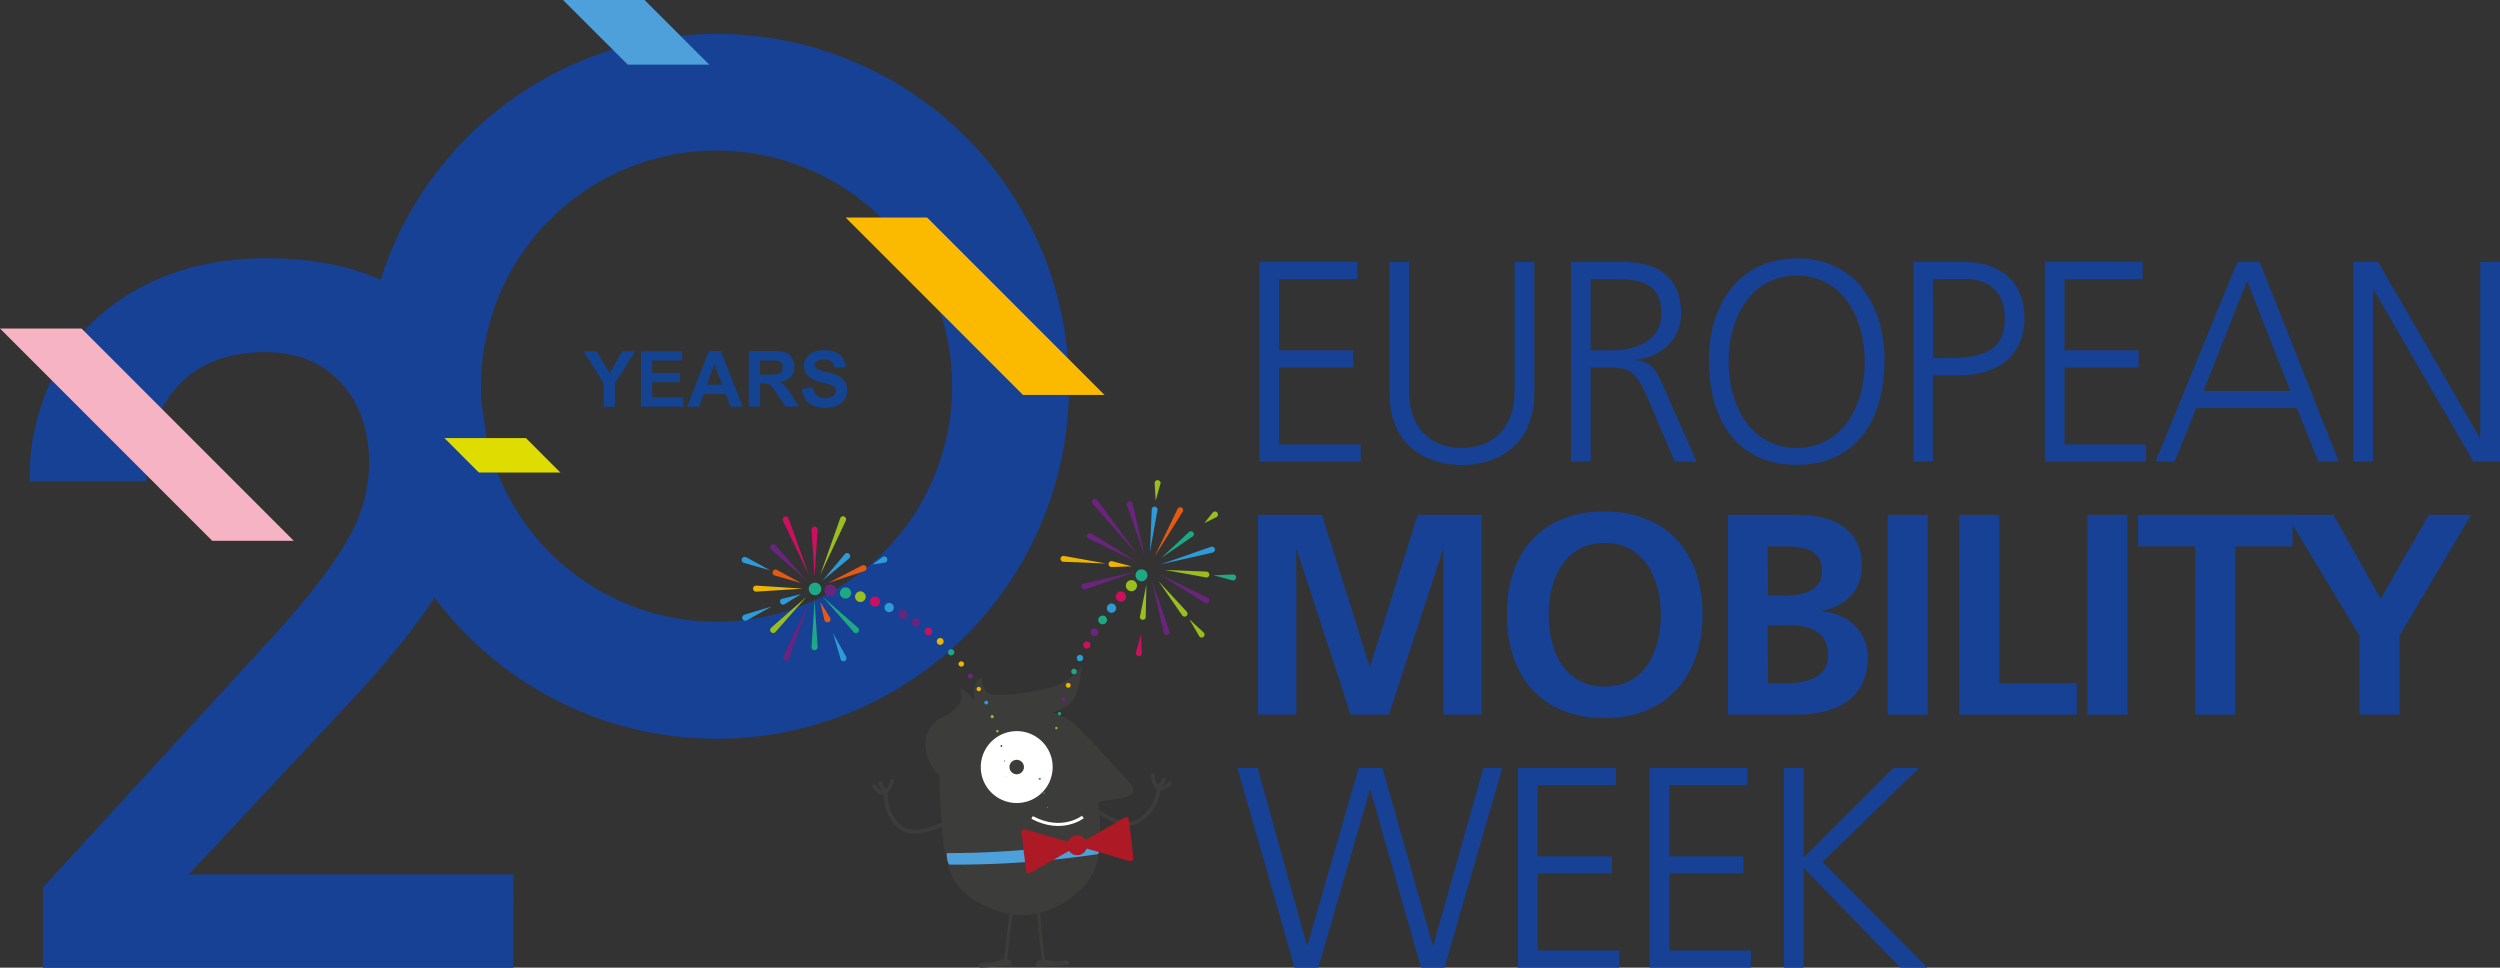 <svg xmlns="http://www.w3.org/2000/svg" xmlns:xlink="http://www.w3.org/1999/xlink" viewBox="0 0 539.09 208.66"><rect x="0" y="0" width="539.09" height="208.66" fill="#333333" stroke="none"/><defs><style>.cls-1,.cls-23,.cls-26{fill:none;}.cls-2{clip-path:url(#clip-path);}.cls-3{fill:#164194;}.cls-4{fill:#f5b3c3;}.cls-5{fill:#fbba00;}.cls-6{fill:#dedc00;}.cls-7{fill:#4da0d9;}.cls-8{fill:#144391;}.cls-9{isolation:isolate;}.cls-10{clip-path:url(#clip-path-2);}.cls-11{clip-path:url(#clip-path-3);}.cls-12{fill:#3c3c3b;}.cls-13{clip-path:url(#clip-path-4);}.cls-14{clip-path:url(#clip-path-5);}.cls-15{clip-path:url(#clip-path-6);}.cls-16{clip-path:url(#clip-path-7);}.cls-17{clip-path:url(#clip-path-8);}.cls-18{clip-path:url(#clip-path-9);}.cls-19{fill:#fff;}.cls-20{clip-path:url(#clip-path-10);}.cls-21{clip-path:url(#clip-path-11);}.cls-22{clip-path:url(#clip-path-12);}.cls-23{stroke:#fff;}.cls-23,.cls-26{stroke-width:0.66px;}.cls-24{clip-path:url(#clip-path-13);}.cls-25{clip-path:url(#clip-path-14);}.cls-26{stroke:#3c3c3b;}.cls-27{clip-path:url(#clip-path-15);}.cls-28{fill:#ad1924;}.cls-29{fill:#99be1e;}.cls-30{fill:#2c9bd7;}.cls-31{fill:#6a247d;}.cls-32{fill:#eeb400;}.cls-33{fill:#1ea984;}.cls-34{fill:#ca105f;}.cls-35{fill:#e45a12;}</style><clipPath id="clip-path" transform="translate(-151.4 -193.31)"><rect class="cls-1" width="841.89" height="595.28"/></clipPath><clipPath id="clip-path-2" transform="translate(-151.4 -193.31)"><rect class="cls-1" x="384.38" y="360.03" width="19.65" height="11.29"/></clipPath><clipPath id="clip-path-3" transform="translate(-151.4 -193.31)"><rect class="cls-1" x="384.38" y="363.23" width="17.27" height="8.09"/></clipPath><clipPath id="clip-path-4" transform="translate(-151.4 -193.31)"><rect class="cls-1" x="399.57" y="360.03" width="3.25" height="3.24"/></clipPath><clipPath id="clip-path-5" transform="translate(-151.4 -193.31)"><rect class="cls-1" x="400.6" y="361.82" width="3.43" height="1.99"/></clipPath><clipPath id="clip-path-6" transform="translate(-151.4 -193.31)"><rect class="cls-1" x="339.52" y="361.25" width="19.16" height="11.85"/></clipPath><clipPath id="clip-path-7" transform="translate(-151.4 -193.31)"><rect class="cls-1" x="350.96" y="336.86" width="44.89" height="53.77"/></clipPath><clipPath id="clip-path-8" transform="translate(-151.4 -193.31)"><rect class="cls-1" x="355.57" y="374.93" width="32.94" height="4.83"/></clipPath><clipPath id="clip-path-9" transform="translate(-151.4 -193.31)"><rect class="cls-1" x="362.9" y="350.97" width="15.49" height="15.49"/></clipPath><clipPath id="clip-path-10" transform="translate(-151.4 -193.31)"><rect class="cls-1" x="369.08" y="357.14" width="3.14" height="3.14"/></clipPath><clipPath id="clip-path-11" transform="translate(-151.4 -193.31)"><rect class="cls-1" x="374.87" y="400.24" width="7.05" height="1.61"/></clipPath><clipPath id="clip-path-12" transform="translate(-151.4 -193.31)"><rect class="cls-1" x="373.8" y="369.23" width="11.3" height="2.19"/></clipPath><clipPath id="clip-path-13" transform="translate(-151.4 -193.31)"><rect class="cls-1" x="362.51" y="400.11" width="7.05" height="1.85"/></clipPath><clipPath id="clip-path-14" transform="translate(-151.4 -193.31)"><rect class="cls-1" x="374.79" y="387.8" width="1.96" height="13.27"/></clipPath><clipPath id="clip-path-15" transform="translate(-151.4 -193.31)"><rect class="cls-1" x="367.8" y="389.12" width="2.09" height="11.96"/></clipPath></defs><title>mobility-logo</title><g id="Слой_2" data-name="Слой 2"><g id="Слой_1-2" data-name="Слой 1"><g class="cls-2"><path class="cls-3" d="M305.92,200.62a76,76,0,1,0,76,76,76,76,0,0,0-76-76m0,126.76a50.8,50.8,0,1,1,50.8-50.79,50.79,50.79,0,0,1-50.8,50.79" transform="translate(-151.4 -193.31)"/><path class="cls-3" d="M262.1,402H160.67V384.66l50.25-54.8q10.88-12.14,15.49-20.26A32.85,32.85,0,0,0,231,293.28q0-10.77-6.06-17.4t-16.32-6.63q-12.22,0-19,7.46T183,297.12H157.77A49.36,49.36,0,0,1,164,272.3,43.15,43.15,0,0,1,182,255.16Q193.61,249,208.85,249q22,0,34.65,11t12.7,30.51q0,11.3-6.37,23.67T229,342.39l-36.89,39.48h70Z" transform="translate(-151.4 -193.31)"/><polygon class="cls-4" points="63.35 116.62 17.58 70.84 0 70.84 45.77 116.62 63.35 116.62"/><polygon class="cls-5" points="238.17 85.16 199.93 46.91 182.35 46.91 220.59 85.16 238.17 85.16"/><polygon class="cls-6" points="120.83 101.89 113.41 94.46 95.83 94.46 103.25 101.89 120.83 101.89"/><polygon class="cls-7" points="121.41 0 135.37 13.95 152.95 13.95 138.99 0 121.41 0"/><polygon class="cls-8" points="130.19 87.7 130.19 82.66 125.8 75.72 128.64 75.72 131.46 80.46 134.22 75.72 137 75.72 132.6 82.68 132.6 87.7 130.19 87.7"/><polygon class="cls-8" points="138.21 87.7 138.21 75.72 147.09 75.72 147.09 77.75 140.63 77.75 140.63 80.41 146.64 80.41 146.64 82.42 140.63 82.42 140.63 85.68 147.32 85.68 147.32 87.7 138.21 87.7"/><path class="cls-8" d="M311.57,281h-2.63l-1-2.72h-4.79l-1,2.72h-2.57l4.67-12h2.56Zm-4.45-4.74-1.65-4.44-1.62,4.44Z" transform="translate(-151.4 -193.31)"/><path class="cls-8" d="M312.86,281V269H318a8.53,8.53,0,0,1,2.79.33,2.71,2.71,0,0,1,1.39,1.14,3.44,3.44,0,0,1,.52,1.89,3.2,3.2,0,0,1-.79,2.23,3.89,3.89,0,0,1-2.37,1.11,6,6,0,0,1,1.3,1,13.12,13.12,0,0,1,1.37,1.95l1.47,2.33h-2.9l-1.75-2.6a15.57,15.57,0,0,0-1.27-1.76,1.77,1.77,0,0,0-.73-.5,3.92,3.92,0,0,0-1.22-.14h-.49v5Zm2.42-6.91h1.79a9.14,9.14,0,0,0,2.18-.15,1.33,1.33,0,0,0,.68-.5,1.59,1.59,0,0,0,.24-.9,1.46,1.46,0,0,0-.32-1,1.51,1.51,0,0,0-.91-.47c-.2,0-.79,0-1.77,0h-1.89Z" transform="translate(-151.4 -193.31)"/><path class="cls-8" d="M324.33,277.12l2.35-.23a2.83,2.83,0,0,0,.87,1.74,2.59,2.59,0,0,0,1.75.55,2.7,2.7,0,0,0,1.76-.49,1.49,1.49,0,0,0,.59-1.16,1.07,1.07,0,0,0-.25-.72,1.94,1.94,0,0,0-.87-.52c-.28-.1-.93-.27-1.93-.52a6.49,6.49,0,0,1-2.73-1.19,3.13,3.13,0,0,1-.59-4.12,3.24,3.24,0,0,1,1.5-1.21,5.91,5.91,0,0,1,2.35-.42,5.05,5.05,0,0,1,3.4,1,3.5,3.5,0,0,1,1.2,2.64l-2.42.1a2.08,2.08,0,0,0-.67-1.32,2.43,2.43,0,0,0-1.53-.41,2.84,2.84,0,0,0-1.65.43.88.88,0,0,0-.38.75,1,1,0,0,0,.35.73,6.62,6.62,0,0,0,2.23.8,11.41,11.41,0,0,1,2.61.86,3.38,3.38,0,0,1,1.32,1.22,3.76,3.76,0,0,1-.09,3.83,3.41,3.41,0,0,1-1.62,1.34,6.84,6.84,0,0,1-2.61.44,5.21,5.21,0,0,1-3.49-1.05,4.58,4.58,0,0,1-1.45-3.06" transform="translate(-151.4 -193.31)"/><polygon class="cls-3" points="271.57 56.47 292.67 56.47 292.67 60.18 275.82 60.18 275.82 75.54 291.81 75.54 291.81 79.24 275.82 79.24 275.82 95.84 293.41 95.84 293.41 99.54 271.57 99.54 271.57 56.47"/><path class="cls-3" d="M482.26,277.8c0,12.71-9.31,15.79-15.61,15.79S451,290.51,451,277.8v-28h4.26v28c0,7,3.89,12.09,11.35,12.09S478,284.83,478,277.8v-28h4.25Z" transform="translate(-151.4 -193.31)"/><path class="cls-3" d="M490.16,249.78h11.1c7.65,0,12.65,3.27,12.65,11.17,0,5.55-4.26,9.26-9.56,9.93V271c3.45.43,4.19,2.28,5.55,5.18l7.34,16.66h-4.69l-6.23-14.56c-2.47-5.55-4.32-5.74-8.39-5.74h-3.52v20.3h-4.25Zm4.25,19.07h4.51c5,0,10.73-1.91,10.73-7.9,0-7-5-7.47-10.85-7.47h-4.39Z" transform="translate(-151.4 -193.31)"/><path class="cls-3" d="M538.84,249c12.95,0,19.06,10.62,18.94,22.28-.12,13.2-6.54,22.27-18.94,22.27S520,284.52,519.9,271.32c-.13-11.66,6-22.28,18.94-22.28m-14.69,22.28c0,9.13,4.57,18.57,14.69,18.57s14.68-9.44,14.68-18.57-4.56-18.58-14.68-18.58-14.69,9.44-14.69,18.58" transform="translate(-151.4 -193.31)"/><path class="cls-3" d="M564,249.78h10.61c8.08,0,13.33,4.08,13.33,12.22s-6,12.22-13.76,12.22H568.2v18.63H564Zm4.25,20.73h3c6.41,0,12.46-.74,12.46-8.51,0-5.43-3.09-8.52-8.52-8.52H568.2Z" transform="translate(-151.4 -193.31)"/><polygon class="cls-3" points="440.93 56.47 462.03 56.47 462.03 60.18 445.18 60.18 445.18 75.54 461.17 75.54 461.17 79.24 445.18 79.24 445.18 95.84 462.77 95.84 462.77 99.54 440.93 99.54 440.93 56.47"/><path class="cls-3" d="M633.85,249.78h4.81l17.09,43.07h-4.44l-4.63-11.54H625l-4.63,11.54H616.2Zm2.1,4.08-9.38,23.75h18.69Z" transform="translate(-151.4 -193.31)"/><polygon class="cls-3" points="507.44 56.47 512.8 56.47 534.71 94.36 534.83 94.36 534.83 56.47 539.09 56.47 539.09 99.54 533.35 99.54 511.82 62.4 511.69 62.4 511.69 99.54 507.44 99.54 507.44 56.47"/><polygon class="cls-3" points="271.26 111.03 285.08 111.03 295.32 143.67 295.45 143.67 305.69 111.03 319.51 111.03 319.51 154.1 311.24 154.1 311.24 118.56 311.12 118.56 299.52 154.1 291.25 154.1 279.65 118.56 279.53 118.68 279.53 154.1 271.26 154.1 271.26 111.03"/><path class="cls-3" d="M497.44,303.6c13.51,0,21.1,9.13,21.1,22.15s-7.47,22.4-21.1,22.4c-13.82,0-21.1-9.19-21.1-22.4s7.4-22.15,21.1-22.15m0,37.76c8.82,0,12.09-7.83,12.09-15.61,0-7.59-3.52-15.36-12.09-15.36s-12.1,7.77-12.1,15.36c0,7.78,3.27,15.61,12.1,15.61" transform="translate(-151.4 -193.31)"/><path class="cls-3" d="M524,304.34h15c5.55,0,13.88,1.61,13.88,11.05,0,5.12-3.45,8.7-8.57,9.62v.12c5.86.56,9.87,4.51,9.87,9.81,0,10.86-9.75,12.47-15.18,12.47H524Zm8.63,17.4h3.52c3.64,0,8.15-.8,8.15-5.24,0-5-4.38-5.37-8.33-5.37H532.6Zm0,18.88h4.08c4,0,8.88-1,8.88-6,0-5.62-4.56-6.48-8.88-6.48H532.6Z" transform="translate(-151.4 -193.31)"/><rect class="cls-3" x="407.05" y="111.03" width="8.64" height="43.07"/><polygon class="cls-3" points="422.48 111.03 431.12 111.03 431.12 147.31 447.84 147.31 447.84 154.1 422.48 154.1 422.48 111.03"/><rect class="cls-3" x="450.12" y="111.03" width="8.64" height="43.07"/><polygon class="cls-3" points="473.38 117.82 461.04 117.82 461.04 111.03 494.36 111.03 494.36 117.82 482.02 117.82 482.02 154.1 473.38 154.1 473.38 117.82"/><polygon class="cls-3" points="508.8 137.07 493.06 111.03 503.18 111.03 513.36 129.11 523.73 111.03 532.86 111.03 517.43 137.07 517.43 154.1 508.8 154.1 508.8 137.07"/><polygon class="cls-3" points="311.49 208.66 306.43 208.66 295.51 170.4 295.38 170.4 284.28 208.66 279.16 208.66 266.82 165.59 271.2 165.59 281.81 203.84 281.93 203.84 292.98 165.59 298.1 165.59 308.96 203.84 309.08 203.84 319.88 165.59 323.95 165.59 311.49 208.66"/><polygon class="cls-3" points="327.34 165.59 348.44 165.59 348.44 169.29 331.6 169.29 331.6 184.66 347.58 184.66 347.58 188.36 331.6 188.36 331.6 204.96 349.18 204.96 349.18 208.66 327.34 208.66 327.34 165.59"/><polygon class="cls-3" points="355.72 165.59 376.82 165.59 376.82 169.29 359.98 169.29 359.98 184.66 375.96 184.66 375.96 188.36 359.98 188.36 359.98 204.96 377.56 204.96 377.56 208.66 355.72 208.66 355.72 165.59"/><polygon class="cls-3" points="384.66 165.59 388.92 165.59 388.92 184.9 408.29 165.59 413.84 165.59 392.99 185.89 415.63 208.66 409.77 208.66 388.92 187.12 388.92 208.66 384.66 208.66 384.66 165.59"/><g class="cls-9"><g class="cls-10"><g class="cls-11"><path class="cls-12" d="M401.65,363.26l-.82,0a8.61,8.61,0,0,1-4.36,6.87c-4.12,2.12-11.44-4.88-11.52-5l-.57.59c.32.31,7.83,7.49,12.46,5.09a9.28,9.28,0,0,0,4.81-7.57" transform="translate(-151.4 -193.31)"/></g><g class="cls-13"><path class="cls-12" d="M402.76,361.19a.57.57,0,0,0-.16-.15.43.43,0,0,0-.56.18c-.64,1.22-1,1.22-1,1.22-.22,0-.57-1-.68-2a.41.41,0,0,0-.45-.37.42.42,0,0,0-.37.45c.06.6.34,2.57,1.35,2.77.81.15,1.44-.87,1.85-1.65a.43.43,0,0,0,0-.41" transform="translate(-151.4 -193.31)"/></g><g class="cls-14"><path class="cls-12" d="M404,362a.28.28,0,0,0-.09-.1.4.4,0,0,0-.58.06c-.21.26-.95,1-1.52,1a.54.54,0,0,1-.45-.23.41.41,0,0,0-.63.53,1.35,1.35,0,0,0,1.09.52,3.49,3.49,0,0,0,2.15-1.31.41.41,0,0,0,0-.48" transform="translate(-151.4 -193.31)"/></g></g></g><g class="cls-9"><g class="cls-15"><path class="cls-12" d="M339.73,362.45a.4.4,0,0,1,.56.15c.16.3.77,1.16,1.32,1.26h0a4.62,4.62,0,0,1-.76-1.54.45.45,0,0,1,.09-.4.57.57,0,0,1,.18-.12.43.43,0,0,1,.52.27c.42,1.32.74,1.37.75,1.37.22,0,.72-.85,1-1.89a.41.41,0,0,1,.5-.29.42.42,0,0,1,.29.51,4.62,4.62,0,0,1-1.33,2.34,8.56,8.56,0,0,0,3.14,7.4c3.69,2.79,12.1-2.86,12.19-2.91l.46.68c-.37.25-9,6-13.15,2.88a9.1,9.1,0,0,1-3.49-7.51,1.26,1.26,0,0,1-.58,0c-1-.19-1.8-1.51-1.89-1.66a.42.42,0,0,1,.05-.48l.11-.08" transform="translate(-151.4 -193.31)"/></g></g><g class="cls-9"><g class="cls-16"><path class="cls-12" d="M384.8,336.86c-1.74,2.1-3.17,3.92-8.54,5.1-4.41,1-9.25,1.38-11,1.12-1.53-.23-2.34-2.07-2-3.74-2.72.7-1.55,6.35-2.07,4.9-.59-1.64-3-2.69-3-2.69s2.49,3.44-3.38,6.29-4.06,9.8-.81,12.74c-.06,2.6.14,5.37.34,8.22.45,6.28.65,11.92,3.95,15.86s9.94,6.28,14.68,5.94,10.77-3.58,13.54-8,2.24-9.92,1.78-16.27c-.06-.75,10.45-.16,6.71-4.24-9.94-10.87-6.16-6.81-11-11.84a12.88,12.88,0,0,0-5.67-3.3c5-1.48,5.51-3.56,6.4-10.12" transform="translate(-151.4 -193.31)"/></g></g><g class="cls-9"><g class="cls-17"><path class="cls-7" d="M355.65,377.26c-.21,0,0,2.49.61,2.49A208.56,208.56,0,0,0,388,377.51c.61-.1.49-1.92.48-2.48s-15.06,2.31-32.84,2.23" transform="translate(-151.4 -193.31)"/></g></g><g class="cls-9"><g class="cls-18"><path class="cls-19" d="M378.37,358.15a7.75,7.75,0,1,1-8.28-7.16,7.73,7.73,0,0,1,8.28,7.16" transform="translate(-151.4 -193.31)"/></g></g><g class="cls-9"><g class="cls-20"><path class="cls-12" d="M370.76,360.27a1.56,1.56,0,1,0-1.68-1.45,1.57,1.57,0,0,0,1.68,1.45" transform="translate(-151.4 -193.31)"/></g></g><g class="cls-9"><g class="cls-21"><path class="cls-12" d="M375,401.84l6.7-.44s.94-1.07-1-.94a7.23,7.23,0,0,1-3-.06c-1.19-.26-3.39-.45-2.76,1.44" transform="translate(-151.4 -193.31)"/></g></g><g class="cls-9"><g class="cls-22"><path class="cls-23" d="M384.9,369.48s-4.48,3.55-10.94.1" transform="translate(-151.4 -193.31)"/></g></g><g class="cls-9"><g class="cls-24"><path class="cls-12" d="M369.51,401.56l-6.71.41s-1.07-1,.86-1.07a6.92,6.92,0,0,0,2.92-.43c1.16-.4,3.32-.87,2.93,1.09" transform="translate(-151.4 -193.31)"/></g></g><g class="cls-9"><g class="cls-25"><line class="cls-26" x1="225.02" y1="207.73" x2="223.71" y2="194.52"/></g></g><g class="cls-9"><g class="cls-27"><line class="cls-26" x1="216.72" y1="207.73" x2="218.15" y2="195.85"/></g></g><path class="cls-28" d="M385.81,375.34a2.14,2.14,0,1,1-2.38-1.88,2.15,2.15,0,0,1,2.38,1.88" transform="translate(-151.4 -193.31)"/><path class="cls-28" d="M383.41,375.62,395,379a.62.62,0,0,0,.8-.67l-.95-8.25a.63.63,0,0,0-.94-.48Z" transform="translate(-151.4 -193.31)"/><path class="cls-28" d="M384.14,375.53l-10.54,6a.63.63,0,0,1-.94-.47l-1-8.25a.63.63,0,0,1,.8-.68Z" transform="translate(-151.4 -193.31)"/><path class="cls-29" d="M368.33,360.79a.07.07,0,1,1,0-.14.07.07,0,0,1,0,.14" transform="translate(-151.4 -193.31)"/><path class="cls-30" d="M368,357.56a.13.13,0,0,1-.13-.13.13.13,0,0,1,.13-.14.14.14,0,0,1,.14.14.13.13,0,0,1-.14.13" transform="translate(-151.4 -193.31)"/><path class="cls-31" d="M367.34,354.37a.2.2,0,1,1,0-.4.2.2,0,0,1,0,.4" transform="translate(-151.4 -193.31)"/><path class="cls-29" d="M366.47,351.24a.27.27,0,1,1,.27-.27.27.27,0,0,1-.27.27" transform="translate(-151.4 -193.31)"/><path class="cls-29" d="M365.37,348.18a.34.34,0,1,1,.33-.33.34.34,0,0,1-.33.33" transform="translate(-151.4 -193.31)"/><path class="cls-30" d="M364,345.22a.41.41,0,0,1,0-.81.41.41,0,1,1,0,.81" transform="translate(-151.4 -193.31)"/><path class="cls-32" d="M362.46,342.37a.48.48,0,0,1-.47-.48.47.47,0,0,1,.94,0,.48.48,0,0,1-.47.48" transform="translate(-151.4 -193.31)"/><path class="cls-31" d="M360.67,339.64a.54.54,0,1,1,.54-.54.54.54,0,0,1-.54.54" transform="translate(-151.4 -193.31)"/><path class="cls-32" d="M358.69,337.06a.61.61,0,0,1-.61-.61.61.61,0,0,1,1.21,0,.61.61,0,0,1-.6.61" transform="translate(-151.4 -193.31)"/><path class="cls-33" d="M356.5,334.63a.67.67,0,0,1-.67-.67.67.67,0,1,1,1.34,0,.67.67,0,0,1-.67.67" transform="translate(-151.4 -193.31)"/><path class="cls-32" d="M354.14,332.37a.74.74,0,1,1,.74-.74.74.74,0,0,1-.74.74" transform="translate(-151.4 -193.31)"/><path class="cls-34" d="M351.6,330.3a.81.81,0,1,1,.81-.8.8.8,0,0,1-.81.8" transform="translate(-151.4 -193.31)"/><path class="cls-31" d="M348.92,328.43a.88.88,0,1,1,.87-.87.87.87,0,0,1-.87.87" transform="translate(-151.4 -193.31)"/><path class="cls-31" d="M346.09,326.77a.95.95,0,1,1,.94-.94.94.94,0,0,1-.94.94" transform="translate(-151.4 -193.31)"/><path class="cls-30" d="M343.14,325.32a1,1,0,1,1,1-1,1,1,0,0,1-1,1" transform="translate(-151.4 -193.31)"/><path class="cls-34" d="M340.09,324.11a1.08,1.08,0,1,1,1.07-1.08,1.08,1.08,0,0,1-1.07,1.08" transform="translate(-151.4 -193.31)"/><path class="cls-29" d="M336.94,323.13a1.15,1.15,0,1,1,1.14-1.15,1.15,1.15,0,0,1-1.14,1.15" transform="translate(-151.4 -193.31)"/><path class="cls-33" d="M333.73,322.39a1.21,1.21,0,1,1,1.21-1.21,1.21,1.21,0,0,1-1.21,1.21" transform="translate(-151.4 -193.31)"/><path class="cls-31" d="M330.46,321.9a1.28,1.28,0,1,1,1.28-1.28,1.28,1.28,0,0,1-1.28,1.28" transform="translate(-151.4 -193.31)"/><path class="cls-33" d="M327.16,321.65a1.35,1.35,0,1,1,1.34-1.34,1.35,1.35,0,0,1-1.34,1.34" transform="translate(-151.4 -193.31)"/><path class="cls-33" d="M326.4,332.81l.65-10.1.66,10.1a.67.67,0,0,1-.61.7.65.65,0,0,1-.7-.61v-.09" transform="translate(-151.4 -193.31)"/><path class="cls-33" d="M335.48,329.59,328.8,322l7.61,6.68a.66.66,0,1,1-.87,1l-.06-.06" transform="translate(-151.4 -193.31)"/><path class="cls-30" d="M334.49,313.73l-5.69,4.76,4.76-5.68a.66.66,0,0,1,.93-.09.67.67,0,0,1,.08.93l-.08.08" transform="translate(-151.4 -193.31)"/><path class="cls-34" d="M327.71,307.67l-.66,10.1-.65-10.1a.66.66,0,1,1,1.31-.09v.09" transform="translate(-151.4 -193.31)"/><path class="cls-31" d="M318.63,310.89l6.68,7.6-7.61-6.68a.65.65,0,0,1-.06-.92.66.66,0,0,1,.93-.06l.06.06" transform="translate(-151.4 -193.31)"/><path class="cls-32" d="M314.48,319.59l10.1.65-10.1.65a.65.65,0,0,1-.08-1.3h.08" transform="translate(-151.4 -193.31)"/><path class="cls-29" d="M317.7,328.67l7.61-6.68-6.68,7.6a.66.66,0,0,1-.93.06.65.65,0,0,1-.06-.92l.06-.06" transform="translate(-151.4 -193.31)"/><path class="cls-31" d="M320.32,334.91l5.53-11.74-4.32,12.24a.66.66,0,0,1-1.24-.44l0-.06" transform="translate(-151.4 -193.31)"/><path class="cls-30" d="M332.66,335.37,331,329.79l2.83,5.08a.66.66,0,1,1-1.15.64l-.06-.14" transform="translate(-151.4 -193.31)"/><path class="cls-35" d="M329.18,327l-.91-3.88,2.12,3.37a.66.66,0,1,1-1.12.71.72.72,0,0,1-.09-.2" transform="translate(-151.4 -193.31)"/><path class="cls-30" d="M342.19,314.63l-2.65.4,2.15-1.61a.67.67,0,1,1,.5,1.21" transform="translate(-151.4 -193.31)"/><path class="cls-35" d="M337.83,316.45,330,319l7.35-3.78a.66.66,0,0,1,.6,1.17l-.1,0" transform="translate(-151.4 -193.31)"/><path class="cls-29" d="M333.79,305.57l-5.53,11.74,4.32-12.24a.66.66,0,0,1,.84-.4.65.65,0,0,1,.39.84.14.14,0,0,1,0,.06" transform="translate(-151.4 -193.31)"/><path class="cls-34" d="M321.44,305.1l4.39,12.22-5.59-11.71a.65.65,0,0,1,.3-.87.66.66,0,0,1,.88.3.14.14,0,0,1,0,.06" transform="translate(-151.4 -193.31)"/><path class="cls-30" d="M312.38,313.5l5.11,2.81-5.6-1.6a.66.66,0,1,1,.36-1.26l.13.05" transform="translate(-151.4 -193.31)"/><path class="cls-35" d="M318.9,316.18l5.22,2.86-5.72-1.65a.66.66,0,0,1,.36-1.26l.14.05" transform="translate(-151.4 -193.31)"/><path class="cls-30" d="M311.92,325.85l5.88-1.75-5.38,3a.66.66,0,0,1-.63-1.16l.13,0" transform="translate(-151.4 -193.31)"/><path class="cls-30" d="M320.12,322.42l4-1-3.5,2.17a.66.66,0,0,1-.7-1.13l.19-.08" transform="translate(-151.4 -193.31)"/><path class="cls-32" d="M378.19,356.71a.09.09,0,0,1-.08-.09.08.08,0,0,1,.08-.08.08.08,0,0,1,.09.08.09.09,0,0,1-.09.09" transform="translate(-151.4 -193.31)"/><path class="cls-31" d="M378.59,353.62a.16.16,0,0,1-.17-.17.17.17,0,0,1,.17-.17.18.18,0,0,1,.17.17.17.17,0,0,1-.17.17" transform="translate(-151.4 -193.31)"/><path class="cls-29" d="M379.14,350.56a.26.26,0,0,1,0-.51.26.26,0,1,1,0,.51" transform="translate(-151.4 -193.31)"/><path class="cls-33" d="M379.86,347.53a.34.34,0,1,1,.34-.34.34.34,0,0,1-.34.34" transform="translate(-151.4 -193.31)"/><path class="cls-31" d="M380.73,344.54a.43.43,0,1,1,.43-.42.42.42,0,0,1-.43.42" transform="translate(-151.4 -193.31)"/><path class="cls-32" d="M381.76,341.61a.52.52,0,1,1,.51-.52.51.51,0,0,1-.51.52" transform="translate(-151.4 -193.31)"/><path class="cls-33" d="M383,338.72a.59.59,0,0,1-.6-.59.6.6,0,0,1,.6-.6.59.59,0,0,1,.59.6.58.58,0,0,1-.59.59" transform="translate(-151.4 -193.31)"/><path class="cls-30" d="M384.28,335.91a.69.69,0,1,1,.69-.69.69.69,0,0,1-.69.69" transform="translate(-151.4 -193.31)"/><path class="cls-34" d="M385.77,333.16a.77.77,0,1,1,.77-.76.77.77,0,0,1-.77.76" transform="translate(-151.4 -193.31)"/><path class="cls-31" d="M387.4,330.5a.85.85,0,0,1-.85-.85.85.85,0,1,1,1.7,0,.85.85,0,0,1-.85.85" transform="translate(-151.4 -193.31)"/><path class="cls-33" d="M389.17,327.93a.94.94,0,1,1,.94-.94.94.94,0,0,1-.94.94" transform="translate(-151.4 -193.31)"/><path class="cls-30" d="M391.08,325.45a1,1,0,1,1,1-1,1,1,0,0,1-1,1" transform="translate(-151.4 -193.31)"/><path class="cls-34" d="M393.11,323.07a1.11,1.11,0,1,1,1.11-1.11,1.11,1.11,0,0,1-1.11,1.11" transform="translate(-151.4 -193.31)"/><path class="cls-29" d="M395.27,320.8a1.2,1.2,0,0,1,0-2.39,1.2,1.2,0,1,1,0,2.39" transform="translate(-151.4 -193.31)"/><path class="cls-33" d="M397.55,318.65a1.28,1.28,0,1,1,1.28-1.28,1.28,1.28,0,0,1-1.28,1.28" transform="translate(-151.4 -193.31)"/><path class="cls-32" d="M377.3,367.5a.07.07,0,0,1-.08-.08.08.08,0,0,1,.08-.08.09.09,0,0,1,.08.08.08.08,0,0,1-.08.08" transform="translate(-151.4 -193.31)"/><path class="cls-30" d="M376.51,364.48a.16.16,0,1,1,.16-.16.16.16,0,0,1-.16.16" transform="translate(-151.4 -193.31)"/><path class="cls-30" d="M375.6,361.5a.24.24,0,1,1,.25-.24.24.24,0,0,1-.25.24" transform="translate(-151.4 -193.31)"/><path class="cls-31" d="M402.34,329.72l-2.57-11.2,3.78,10.85a.64.64,0,0,1-.39.81.63.63,0,0,1-.8-.39s0-.05,0-.07" transform="translate(-151.4 -193.31)"/><path class="cls-31" d="M411.19,323.28l-9.74-6.1,10.35,5a.63.63,0,0,1-.55,1.14l-.06,0" transform="translate(-151.4 -193.31)"/><path class="cls-30" d="M412.89,312.47,401.69,315l10.85-3.78a.64.64,0,0,1,.81.39.63.63,0,0,1-.39.8l-.07,0" transform="translate(-151.4 -193.31)"/><path class="cls-35" d="M406.45,303.62l-6.1,9.74,5-10.35a.63.63,0,0,1,1.13.55l0,.06" transform="translate(-151.4 -193.31)"/><path class="cls-31" d="M395.64,301.92l2.57,11.2-3.78-10.85a.63.63,0,1,1,1.19-.42s0,0,0,.07" transform="translate(-151.4 -193.31)"/><path class="cls-31" d="M386.79,308.36l9.74,6.1-10.35-5a.63.63,0,0,1-.3-.84.63.63,0,0,1,.85-.29l.06,0" transform="translate(-151.4 -193.31)"/><path class="cls-31" d="M385.09,319.17l11.2-2.57-10.85,3.78a.63.63,0,1,1-.42-1.19l.07,0" transform="translate(-151.4 -193.31)"/><path class="cls-34" d="M396.36,334l1.07-3.91.19,4.05a.64.64,0,1,1-1.28.06,1.23,1.23,0,0,1,0-.2" transform="translate(-151.4 -193.31)"/><path class="cls-29" d="M397.21,326.28l1.39-6.88-.14,7a.64.64,0,0,1-1.27,0,.5.5,0,0,1,0-.12" transform="translate(-151.4 -193.31)"/><path class="cls-29" d="M410,330.51l-2.15-3.68,3.13,2.89a.64.64,0,0,1-.86.94.57.57,0,0,1-.12-.15" transform="translate(-151.4 -193.31)"/><path class="cls-29" d="M406.32,326l-5.08-7.34,6.07,6.55a.63.63,0,0,1-.93.86l-.06-.07" transform="translate(-151.4 -193.31)"/><path class="cls-33" d="M417.14,318.45l-4.09-1.09,4.23-.17a.64.64,0,0,1,.05,1.28l-.19,0" transform="translate(-151.4 -193.31)"/><path class="cls-29" d="M411.46,317.82l-8.89-1.61,9,.36a.64.64,0,0,1,.61.66.63.63,0,0,1-.66.6h-.08" transform="translate(-151.4 -193.31)"/><path class="cls-29" d="M413.68,304.84l-2.57,1.26,1.78-2.24a.65.65,0,0,1,.91-.11.64.64,0,0,1,.1.91.63.63,0,0,1-.22.18" transform="translate(-151.4 -193.31)"/><path class="cls-33" d="M408.56,309l-6.76,4.62,6-5.6a.63.63,0,0,1,.86.92l-.07.06" transform="translate(-151.4 -193.31)"/><path class="cls-29" d="M401.61,297.67l-1,3.6-.23-3.74a.64.64,0,1,1,1.28-.08.78.78,0,0,1,0,.22" transform="translate(-151.4 -193.31)"/><path class="cls-30" d="M401,303.27l-1.62,9,.37-9.11a.62.62,0,0,1,.65-.6.64.64,0,0,1,.61.66.22.22,0,0,1,0,.08" transform="translate(-151.4 -193.31)"/><path class="cls-31" d="M388,301.13,396.74,313,387,301.92a.63.63,0,1,1,1-.83l0,0" transform="translate(-151.4 -193.31)"/><path class="cls-32" d="M380.84,313.19l9,1.63-9.14-.37a.64.64,0,0,1-.61-.66.63.63,0,0,1,.66-.6h.09" transform="translate(-151.4 -193.31)"/><path class="cls-32" d="M391.22,314.33l4.19,1.1-4.32.16a.64.64,0,0,1,0-1.28l.18,0" transform="translate(-151.4 -193.31)"/></g></g></g></svg>